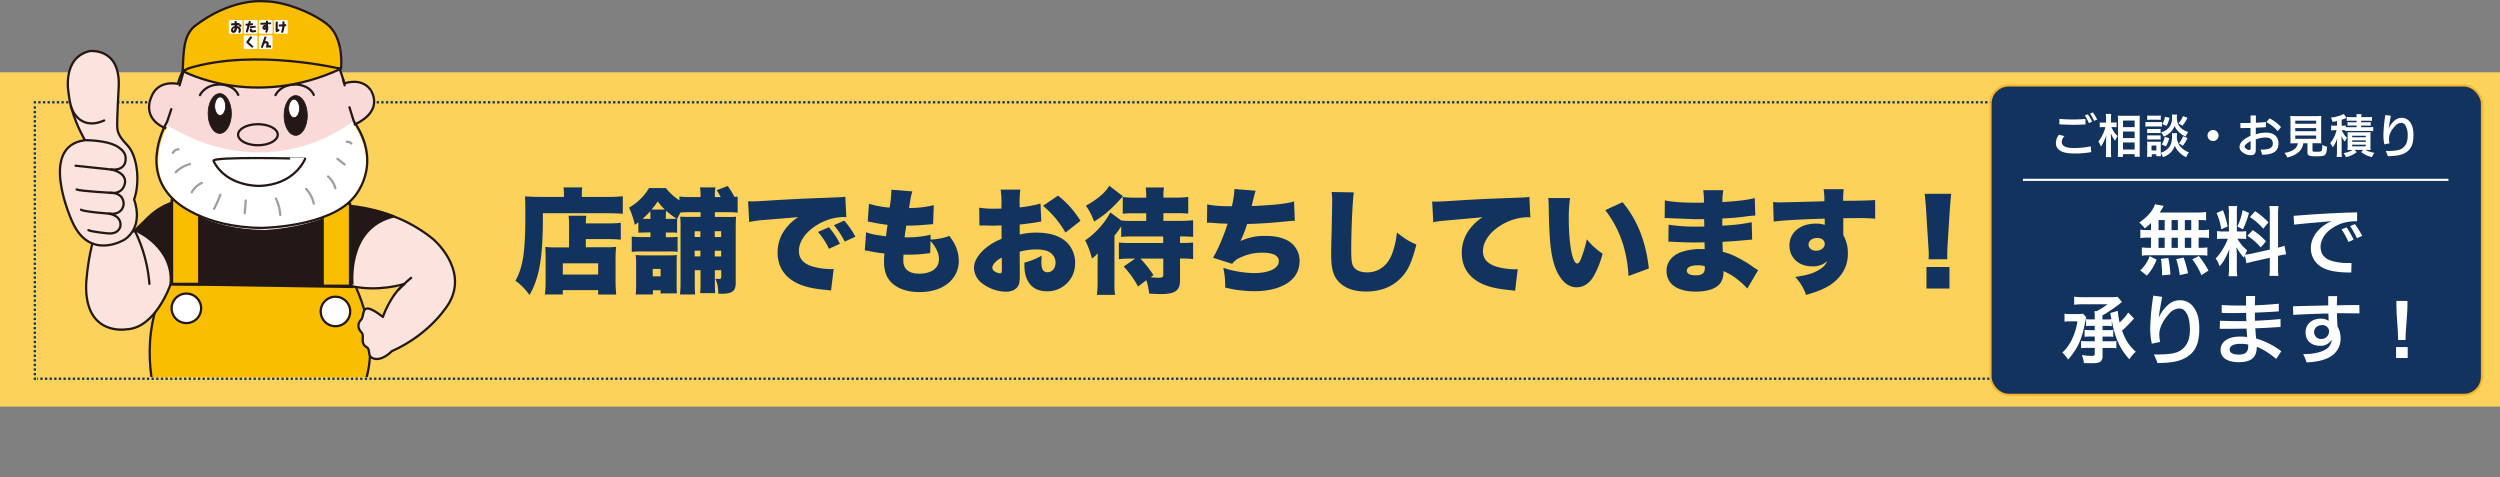 <svg xmlns="http://www.w3.org/2000/svg" xmlns:xlink="http://www.w3.org/1999/xlink" viewBox="0 0 1305.19 249.15"><rect x="0" y="0" width="1305.19" height="249.15" fill="#808080" stroke="none"/><defs><style>.cls-1,.cls-13,.cls-16,.cls-18,.cls-23,.cls-3,.cls-4,.cls-5,.cls-9{fill:none;}.cls-2{fill:#fcd25b;}.cls-3,.cls-4,.cls-5{stroke:#12335e;stroke-width:1.21px;}.cls-3,.cls-4,.cls-5,.cls-7,.cls-9{stroke-miterlimit:10;}.cls-4{stroke-dasharray:1.21 1.21;}.cls-5{stroke-dasharray:1.2 1.2;}.cls-6,.cls-7{fill:#12335e;}.cls-7{stroke:#f7b52c;}.cls-7,.cls-9{stroke-width:1.11px;}.cls-14,.cls-25,.cls-8{fill:#fff;}.cls-9{stroke:#fff;}.cls-10{clip-path:url(#clip-path);}.cls-11{fill:#24110b;}.cls-12,.cls-19,.cls-20{fill:#f9be00;}.cls-12,.cls-13,.cls-14,.cls-15,.cls-16,.cls-17,.cls-19,.cls-20,.cls-21,.cls-22,.cls-23,.cls-24,.cls-25{stroke:#231815;}.cls-12,.cls-13,.cls-14,.cls-15,.cls-16,.cls-17,.cls-18,.cls-19,.cls-20,.cls-21,.cls-22,.cls-23{stroke-linecap:round;}.cls-12,.cls-13,.cls-14,.cls-15,.cls-17,.cls-18,.cls-19,.cls-20,.cls-21,.cls-22,.cls-23{stroke-linejoin:round;}.cls-12,.cls-13,.cls-14,.cls-15,.cls-16,.cls-18,.cls-22{stroke-width:1.19px;}.cls-15{fill:#fbe4de;}.cls-16{stroke-linejoin:bevel;}.cls-17,.cls-24,.cls-26{fill:#231815;}.cls-17,.cls-21{stroke-width:1.19px;}.cls-18{stroke:#9e9e9f;}.cls-19{stroke-width:1.35px;}.cls-20{stroke-width:1.26px;}.cls-21{fill:#f29600;}.cls-22{fill:#f9dad9;}.cls-23{stroke-width:1.19px;}.cls-24,.cls-25{stroke-width:0.4px;}</style><clipPath id="clip-path" transform="translate(0 -10.73)"><rect class="cls-1" x="22.99" width="223.6" height="207.58"/></clipPath></defs><title>shop-title</title><g id="レイヤー_2" data-name="レイヤー 2"><g id="レイヤー_1-2" data-name="レイヤー 1"><rect class="cls-2" y="37.76" width="1305.19" height="174.51"/><polyline class="cls-3" points="1289.74 197.12 1289.74 197.73 1289.13 197.73"/><line class="cls-4" x1="1287.92" y1="197.73" x2="19.39" y2="197.73"/><polyline class="cls-3" points="18.78 197.73 18.18 197.73 18.18 197.12"/><line class="cls-5" x1="18.18" y1="195.92" x2="18.18" y2="54.61"/><polyline class="cls-3" points="18.18 54.01 18.18 53.41 18.78 53.41"/><line class="cls-4" x1="19.99" y1="53.41" x2="1288.53" y2="53.41"/><polyline class="cls-3" points="1289.13 53.41 1289.74 53.41 1289.74 54.01"/><line class="cls-5" x1="1289.74" y1="55.22" x2="1289.74" y2="196.52"/><path class="cls-6" d="M294.42,111.64a15.5,15.5,0,0,0-.24-3.09H304a15.36,15.36,0,0,0-.24,3.21v1.78h13a71.77,71.77,0,0,0,8.39-.36v9.16c-2.38-.18-5.59-.3-8.21-.3H283.42v2.62c0,20.64-1.9,31.41-7,40.09a30,30,0,0,0-7.32-7.44c4-7.26,5.17-15.05,5.17-34.86,0-4.46-.06-7.14-.18-9.22,2.32.18,4.88.3,7.85.3h12.49Zm2.68,18.2a54.62,54.62,0,0,0-.24-6.49h9.22c-.12,1.19-.18,2.08-.24,4h11.54a55.07,55.07,0,0,0,6.72-.3v8.8c-2-.18-4.22-.3-6.42-.3H305.85v4.28H316.2a42.45,42.45,0,0,0,5.47-.24,56.58,56.58,0,0,0-.3,6.66v10.11a69.19,69.19,0,0,0,.36,8.15h-9.46v-2.32H293.83v2.26h-9.34a60,60,0,0,0,.36-7.55V145c0-2.26-.06-3.87-.18-5.35a43.2,43.2,0,0,0,5.41.24h7Zm-3.27,24.21h18.44v-5.83H293.83Z" transform="translate(0 -10.73)"/><path class="cls-6" d="M336.78,132.11c-1.78,0-2.56.06-3.51.12v-5.41c-.71.53-1,.71-1.84,1.31a45.2,45.2,0,0,0-3-9,28.59,28.59,0,0,0,10.41-10.23h8.8a28,28,0,0,0,7.08,6.42v-2a42.2,42.2,0,0,0,6.13.3h4.88v-.48a23,23,0,0,0-.3-4.58h8.09a22.68,22.68,0,0,0-.3,4.58v.48h3.09c-.48-.89-.48-.89-2.08-3.63l5.71-2.14a42.5,42.5,0,0,1,3.51,5.71c.65-.06.89-.12,1.66-.18v8.39a36.55,36.55,0,0,0-4.82-.24h-7.08V124h5.95a50.78,50.78,0,0,0,5.12-.12c-.12,1.61-.18,2.8-.18,6.43v28.26c0,4.1-1.9,5.53-7.26,5.53-.18,0-.77,0-1.84-.06-.12-3.93-.42-5.35-1.55-7.79a15.62,15.62,0,0,0,1.9.12c1,0,1.19-.18,1.19-1.31V151.8h-3.33V158c0,3,.06,4.23.18,5.77h-7.85c.12-1.43.18-2.79.18-5.59V151.8h-3v5.77c0,3.87.06,5.06.18,6.9h-7.91a54.25,54.25,0,0,0,.3-6.9V130.2a53.25,53.25,0,0,0-.18-6.37c1.55.12,2.62.12,6.25.12h4.4v-2.44h-4.88c-2.32,0-4.16.06-5.65.18L353.5,125v7.26a23.18,23.18,0,0,0-3.33-.12h-2.56v2.44H349a45.48,45.48,0,0,0,4.76-.18v7.85A29.75,29.75,0,0,0,349,142H334.7a38.14,38.14,0,0,0-4.88.24v-8a35.84,35.84,0,0,0,4.88.24h4.88v-2.44Zm8.09,31.82v-1.66h-4v2.2h-9a36.06,36.06,0,0,0,.24-4.94V148.58a36.14,36.14,0,0,0-.24-4.7c1.25.12,2.8.18,5,.18h12a40.37,40.37,0,0,0,4.52-.18c-.06,1-.12,2-.12,4v12.13a29.69,29.69,0,0,0,.18,3.87ZM339.58,125c0-2.68-.06-3.15-.12-4a43.13,43.13,0,0,1-4,4h4.16Zm7.49-4.88a32.23,32.23,0,0,1-3.69-4.22,43.18,43.18,0,0,1-3.21,4.22ZM340.77,155h4.1v-3.87h-4.1Zm9.34-30a19.11,19.11,0,0,0,3.09-.12,38.09,38.09,0,0,1-5.41-4.1,42,42,0,0,0-.18,4.22Zm12.55,6.48v3h3v-3Zm3,10.11h-3v3h3Zm7.5-7.14h3.33v-3h-3.33Zm3.33,10.17v-3h-3.33v3Z" transform="translate(0 -10.73)"/><path class="cls-6" d="M390.56,115.81c1,.06,1.78.06,2.26.06,1.55,0,3.69-.12,10.17-.53,8.57-.53,14.34-.83,25.64-1.25l6.13-.24,2.5-.12c2-.06,2.38-.12,2.68-.12a5,5,0,0,0,1.37-.24l.54,10.77a9.06,9.06,0,0,0-1.67-.12,27.87,27.87,0,0,0-13.62,4.16c-5.95,3.63-9.46,8.62-9.46,13.5,0,3.45,1.61,5.77,5,7.38,2.38,1.19,7.61,2.14,11.36,2.14.48,0,.89,0,1.78-.06l-1.37,11.3a15.23,15.23,0,0,0-2.2-.3c-6.78-.6-11.24-1.61-15.05-3.33-7-3.27-10.65-8.75-10.65-16.3A20.37,20.37,0,0,1,411,129.07a24.35,24.35,0,0,1,5.83-5.05l-2.8.3c-1.31.12-3.39.3-14.51,1.19a66.18,66.18,0,0,0-8.39,1.13Zm42.18,13.56a38.4,38.4,0,0,1,5.77,8.63l-5.71,2.62a37,37,0,0,0-5.77-8.8Zm8-3.45a41.13,41.13,0,0,1,5.83,8.39L441,136.86a42.61,42.61,0,0,0-5.65-8.57Z" transform="translate(0 -10.73)"/><path class="cls-6" d="M485.81,135.79a31,31,0,0,0,9.81-1.9c3.45,4.46,4.94,8.45,4.94,13.33A14.8,14.8,0,0,1,494.49,159c-3.69,2.79-8.63,4.22-14.46,4.22-6.13,0-10.95-1.61-14.34-4.7-2.86-2.68-4.16-6.19-4.16-11.06,0-1.31.06-2.62.18-4.4a65.92,65.92,0,0,1-7.67-1.19,14.62,14.62,0,0,0-2.56-.36l.71-9.52c2.74,1,4.94,1.43,10.35,2.08.06-.6.36-2.62.83-5.95a80,80,0,0,1-8.21-1.37l-2.14-.42.65-9.22a49.69,49.69,0,0,0,10.77,2,52.5,52.5,0,0,0,.89-8.51v-.83l11,.89c-.65,1.91-.89,3.21-1.73,8.69a57.8,57.8,0,0,0,12.91-1.49l-.36,9.87-4.28.36a88.66,88.66,0,0,1-9.76.42,24.93,24.93,0,0,1-.42,2.91c-.12.77-.18,1.25-.42,3.21h1.25a50.16,50.16,0,0,0,12.31-1.37Zm-.18,7.08c-.6.06-.65.06-1.9.24a78.76,78.76,0,0,1-9.34.59c-.59,0-1,0-2.68-.06-.06.77-.12,1.9-.12,2.85,0,2.38.6,4,1.84,5.12,1.43,1.31,3.63,2,6.42,2,6.48,0,10.35-2.85,10.35-7.61,0-3-1.49-6.25-4.4-9.46Z" transform="translate(0 -10.73)"/><path class="cls-6" d="M543.63,126.4c-.89.12-1.07.12-2.26.36-2.32.42-6.07.89-9,1.19v5.23a34.86,34.86,0,0,1,8.68-1c7.32,0,12.79,1.84,16.24,5.41a14.89,14.89,0,0,1,4,10.53,14.42,14.42,0,0,1-14.81,14.69c-7.38,0-11.66-4.94-11.66-13.5v-1.49a35.39,35.39,0,0,0,9-3.63c-.06,1.25-.12,1.9-.12,3.15a9.83,9.83,0,0,0,.48,3.75,2.78,2.78,0,0,0,2.62,1.78c2.56,0,4.28-2.08,4.28-5.12a6.39,6.39,0,0,0-2.91-5.24c-1.61-1-3.93-1.55-7.08-1.55a31.77,31.77,0,0,0-8.74,1.19l.06,10.53v1.54c0,3.63-.24,4.94-1.13,6.19-1.13,1.67-3.39,2.62-6.07,2.62a21.17,21.17,0,0,1-12.85-4.7,10.33,10.33,0,0,1-3.87-7.74c0-3.21,2-6.72,5.53-9.87a31.39,31.39,0,0,1,8.86-5.29v-7l-4.52.12-5.77-.12a11.73,11.73,0,0,0-1.25.06l-.12-9.34a45,45,0,0,0,8.15.53h2.26c.83-.06.83-.06,1.19-.06v-1.9a43.55,43.55,0,0,0-.42-8h10.29a46.88,46.88,0,0,0-.36,7.44V119a64.76,64.76,0,0,0,10.89-2ZM523,145.25c-2.8,1.31-4.94,3.63-4.94,5.29a2.33,2.33,0,0,0,1.31,1.9,5.83,5.83,0,0,0,2.68,1c.77,0,1-.42,1-2.38Zm33.25-13.09a51.86,51.86,0,0,0-11.72-14l7.85-5.29A50.29,50.29,0,0,1,564.1,126Z" transform="translate(0 -10.73)"/><path class="cls-6" d="M594.14,160.3a49.4,49.4,0,0,0-7.5-10.41l6-4.16h-2.08a63.13,63.13,0,0,0-6.42.3v-8.69a51.68,51.68,0,0,0,5.83.24h17.31v-3.39H591.17a47.7,47.7,0,0,0-5.83.24v-5.53a45.08,45.08,0,0,1-3.51,4.88v24a49.86,49.86,0,0,0,.3,6.9h-9.46a52,52,0,0,0,.36-7.14v-8.62c0-.48,0-2.5.06-6a15,15,0,0,1-3,2.8,42.54,42.54,0,0,0-3.57-9.52,40.93,40.93,0,0,0,13.15-14.58l5.71,4.22a51.86,51.86,0,0,0,5.77.24h7.26v-4h-6a54.47,54.47,0,0,0-6.25.24v-8.75a48.74,48.74,0,0,0,6.6.36h5.65v-1a27.63,27.63,0,0,0-.3-4.34h9.58a26.09,26.09,0,0,0-.3,4.4v.89h6.48a39.47,39.47,0,0,0,6.48-.36v8.75a52.43,52.43,0,0,0-6.31-.24h-6.66v4h8.74c2.8,0,4.88-.12,6.78-.3v8.69a60.53,60.53,0,0,0-6.84-.24v3.39h.36a61.43,61.43,0,0,0,6.48-.24V146a46.53,46.53,0,0,0-6.3-.3h-.54v11.48c0,2.56-.6,4.22-2,5.35s-3.75,1.73-7.91,1.73c-1.43,0-2.74-.06-6.19-.24a31.8,31.8,0,0,0-1.49-7Zm-7.85-47.11c-.48.48-.48.48-2,2.2a72.93,72.93,0,0,1-6.9,6.66,56.94,56.94,0,0,1-6.19,4.34,33.83,33.83,0,0,0-4.28-8.27c5.77-3.15,10.17-6.84,12.2-10.41Zm14.46,42.24a29.87,29.87,0,0,0,3.57.3c2.56,0,3-.24,3-1.49v-8.51h-11.9a66.82,66.82,0,0,1,6.78,8.62Z" transform="translate(0 -10.73)"/><path class="cls-6" d="M630.26,117.41c2.62.65,6.6,1,12.85,1a45.67,45.67,0,0,0,1.37-9l11.06.89c-.65,2.14-.65,2.14-2.08,8,11.72-.48,18.56-1.25,22.13-2.44L676,126a42.21,42.21,0,0,0-4.22.3c-8.33.83-13.8,1.19-20.7,1.37a63.2,63.2,0,0,1-3.45,8.92,28.69,28.69,0,0,1,13-2.68c5.59,0,9.7,1,12.85,3.15a12.05,12.05,0,0,1,5,10.05c0,9.64-9.1,15.64-23.73,15.64a62.21,62.21,0,0,1-15.11-1.9,42.29,42.29,0,0,0-1-10.29,54.07,54.07,0,0,0,16,2.74c8,0,13-2.44,13-6.3,0-2.8-3-4.34-8.39-4.34a26,26,0,0,0-12.13,2.74,8.82,8.82,0,0,0-3.81,3.09l-10.05-3.21c2.2-3.33,6.13-12.49,7.61-17.79-.6,0-.6,0-2.2-.06-1.19,0-1.25,0-5.89-.36-.83-.06-1.49-.06-2-.06a3.21,3.21,0,0,0-.65.06Z" transform="translate(0 -10.73)"/><path class="cls-6" d="M706.82,111.17c-.66,3.75-1.37,19.63-1.37,29.56,0,5.95.24,7.73,1.25,9.34,1.13,1.78,3.69,2.86,7,2.86,6.13,0,10.89-3.63,13.21-10.05a45.11,45.11,0,0,0,2.38-10.77c4.4,3.45,6.37,4.7,10.17,6.25-2.26,8.92-4.22,13.27-7.5,16.89-4.7,5.12-10.89,7.67-18.68,7.67-6.07,0-10.59-1.49-13.8-4.52-3.39-3.27-4.52-7.08-4.52-15.41,0-1.54,0-1.54.3-13.5.12-6,.24-11.66.24-14a28,28,0,0,0-.3-4.52Z" transform="translate(0 -10.73)"/><path class="cls-6" d="M747.7,115.92c1,.06,1.78.06,2.26.06,1.55,0,3.69-.12,10.17-.53,9.28-.59,13.62-.83,31.77-1.49,4.94-.18,5.47-.24,6.54-.48l.53,10.77a9.07,9.07,0,0,0-1.67-.12,27.86,27.86,0,0,0-13.62,4.16c-5.95,3.63-9.46,8.68-9.46,13.56,0,3.39,1.61,5.71,5,7.32,2.44,1.19,7.5,2.14,11.36,2.14a10.27,10.27,0,0,0,1.78-.12L791,162.56a18.08,18.08,0,0,0-2.2-.3c-6.78-.66-11.24-1.61-15-3.33-7-3.27-10.65-8.75-10.65-16.3a20.36,20.36,0,0,1,5.06-13.44,24.28,24.28,0,0,1,5.83-5.05L753.41,126a35.36,35.36,0,0,0-5.12.77Z" transform="translate(0 -10.73)"/><path class="cls-6" d="M819.68,114.14a74.31,74.31,0,0,0-.65,10.77c0,13.33,1.9,23.38,4.4,23.38.66,0,1.31-.77,1.9-2.32a60.3,60.3,0,0,0,3.09-10.29,37.73,37.73,0,0,0,8.27,7.5,50.17,50.17,0,0,1-4.52,11.48c-2.2,3.93-5.41,6.07-9,6.07-3.33,0-6.19-1.73-8.51-5.12-3.09-4.4-4.7-10.35-5.47-19.81-.3-4.16-.53-9.16-.65-17.43a41.11,41.11,0,0,0-.24-4.23Zm27.42,2.14c7.73,9.34,12.08,20.23,13.74,34.62l-10.65,3.93c-.66-13.33-4.76-25-12.14-34.38Z" transform="translate(0 -10.73)"/><path class="cls-6" d="M869.18,115.33c3.51.83,9.64,1.25,17.13,1.25.72,0,1.49,0,3.27-.06a41.63,41.63,0,0,0-.36-6.49H899.7a37,37,0,0,0-.48,6.19c7.91-.48,13.44-1.13,16.89-2.08l.3,9.1c-1.73.12-2.08.12-5.24.53a116.23,116.23,0,0,1-12,1v3.75a94.16,94.16,0,0,0,15.35-1.78l.24,9.1c-1.25.06-1.25.06-3.81.3s-8.39.71-11.66.83c.06,2.74.06,2.74.18,5.24a34.08,34.08,0,0,1,8.15,3.21,59.44,59.44,0,0,1,8,4.94c.89.6,1.31.83,2.26,1.43l-5.65,9.58a31.56,31.56,0,0,0-4-3.81,30.9,30.9,0,0,0-8.45-5.29,10.35,10.35,0,0,1-1.43,6c-2,3-6.49,4.7-13,4.7-9.76,0-15.29-4-15.29-10.89,0-4.34,2.74-7.91,7.5-9.7a30.07,30.07,0,0,1,10.59-1.61H890c-.06-2-.12-3.21-.12-3.51-1.25,0-3.69.06-4.58.06-3.45,0-6.19-.06-9.58-.24-2.62-.12-2.92-.18-4.7-.18l.12-8.86a92,92,0,0,0,14.63,1c1.25,0,2.14,0,4-.06v-.89c0-.12,0-.12-.06-1.55v-1.43c-1.37.06-2,.06-2.5.06-3.21,0-4.23-.06-11.06-.36-2.26-.06-2.26-.06-4.46-.18-.83-.06-1.43-.06-1.61-.06h-1Zm17.19,33.91c-3.63,0-5.71,1-5.71,2.85,0,1.49,1.67,2.38,4.64,2.38,3.33,0,4.76-1.13,4.76-3.81,0-.36-.06-1-.06-1A12.86,12.86,0,0,0,886.37,149.24Z" transform="translate(0 -10.73)"/><path class="cls-6" d="M925.7,116.22c1.49.12,2.14.18,3.63.18s17.61-.42,23.14-.6a33.26,33.26,0,0,0-.42-6.3h10.53a40.3,40.3,0,0,0-.3,6.07c9.87-.06,14.28-.18,16.66-.42l.06,9.76a99.26,99.26,0,0,0-10.71-.3c-3.15,0-3.57,0-5.95.06v8.8a18.93,18.93,0,0,1,2.38,9.94c0,6.66-3.45,12.49-9.81,16.48-2.92,1.78-6.3,3.15-12,4.82a26.82,26.82,0,0,0-5.65-9.4c6-.89,9.4-1.84,12.25-3.63A9.87,9.87,0,0,0,954,147a10.86,10.86,0,0,1-8,2.79c-6.9,0-11.78-4.52-11.78-10.89,0-6.78,5.59-11.42,13.8-11.42a13.4,13.4,0,0,1,4.64.66v-1.84a9.68,9.68,0,0,0-.06-1.43c-12.31.36-22,.89-26.59,1.55Zm18.5,22.19c0,1.84,1.67,3.21,3.93,3.21,2.56,0,4.52-1.55,4.52-3.57,0-1.84-1.55-3.09-3.93-3.09C946.1,135,944.2,136.39,944.2,138.41Z" transform="translate(0 -10.73)"/><path class="cls-6" d="M1006.84,146.08a22,22,0,0,0,.12-2.68c0-1.13,0-1.13-.24-4.64l-1.19-18.86c-.12-2.44-.42-5.11-.71-8h13.86c-.18,1.37-.53,5.53-.71,8l-1.19,18.86c-.12,2.5-.18,3.69-.18,4.58,0,.59,0,1.25.06,2.74Zm-1.07,15.29V150.13h12v11.24Z" transform="translate(0 -10.73)"/><rect class="cls-7" x="1039.21" y="44.64" width="256.56" height="161.49" rx="9.46" ry="9.46"/><path class="cls-8" d="M1077.83,81.79a4.54,4.54,0,0,0-1.43,3.12c0,1.81,1.69,3.07,6,3.09h.36a41.43,41.43,0,0,0,8.78-.87l.22,3a43.91,43.91,0,0,1-8.65.73h-.51c-8.07,0-9.26-3.29-9.26-5.46a6.94,6.94,0,0,1,1.62-4.33Zm-2.66-9c2.52.22,4.86.31,7.18.31,2.1,0,4.21-.1,6.38-.26l.07,2.85c-2.05.12-4.11.19-6.16.19-2.51,0-5-.1-7.52-.27ZM1090,70.43a19.91,19.91,0,0,1,2.22,3.84l-1.67.75a20.23,20.23,0,0,0-2.13-4Zm2.66-1a24.09,24.09,0,0,1,2.22,3.7l-1.62.7a20.32,20.32,0,0,0-2.15-3.82Z" transform="translate(0 -10.73)"/><path class="cls-8" d="M1102.33,77.1a12.76,12.76,0,0,0,3.24,4.67c-.12.19-.22.36-.29.46a7.48,7.48,0,0,0-1,2.06,15.85,15.85,0,0,1-2.3-4.06c.07,1.4.1,2,.1,3.31v6.21a24.23,24.23,0,0,0,.15,3h-2.85a24.51,24.51,0,0,0,.15-3v-5c0-1.07.07-2.78.17-3.63a20.19,20.19,0,0,1-1.45,3.68,14.38,14.38,0,0,1-1.43,2.46,9.3,9.3,0,0,0-1.33-2.63,20.19,20.19,0,0,0,3.7-7.54H1098a11.83,11.83,0,0,0-1.76.1V74.61a8.55,8.55,0,0,0,1.79.12h1.5v-2a15.6,15.6,0,0,0-.15-2.52h2.85a16.31,16.31,0,0,0-.15,2.49v2h1.38a7.14,7.14,0,0,0,1.55-.12v2.56c-.55,0-1-.07-1.52-.07Zm3.31,15.52c.07-.9.12-1.91.12-3.09V73.69c0-.82,0-1.4-.1-2.56.65,0,1.11.07,2.15.07h7.25a14.35,14.35,0,0,0,2.08-.1c0,.7-.07,1.35-.07,2.46V89.5c0,1.28,0,2.32.12,3.07h-2.76V91.2h-6.07v1.43Zm2.73-15.52h6.07V73.67h-6.07Zm0,5.7h6.07V79.4h-6.07Zm0,6h6.07V85.1h-6.07Z" transform="translate(0 -10.73)"/><path class="cls-8" d="M1120.09,74.35a10.89,10.89,0,0,0,1.93.12h4.74a13.52,13.52,0,0,0,1.93-.09v2.49a11.11,11.11,0,0,0-1.84-.1H1122a14.45,14.45,0,0,0-1.93.1Zm16.51,5.87a7.89,7.89,0,0,0-.1,1.35,8.2,8.2,0,0,0,1.67,5.51,10.69,10.69,0,0,0,4.59,3.17,9.44,9.44,0,0,0-1.38,2.56,12.19,12.19,0,0,1-6-6c-1,2.9-2.78,4.67-6.12,6a10.83,10.83,0,0,0-1.16-2.2c0,.87,0,1.14.1,1.67h-2.42v-1h-2.39V92.6h-2.49c.07-.75.12-1.6.12-2.37v-3.7a15.57,15.57,0,0,0-.1-1.89,9.8,9.8,0,0,0,1.62.1h4.16a7.37,7.37,0,0,0,1.45-.07,14.41,14.41,0,0,0-.07,1.74v4.06a8.55,8.55,0,0,0,4.11-2.59c1.26-1.45,1.79-3.34,1.79-6.16a12.58,12.58,0,0,0-.07-1.5ZM1121,71a10.28,10.28,0,0,0,2,.12h3.09a10.42,10.42,0,0,0,2-.12v2.32c-.65,0-1.09-.07-2-.07H1123c-.87,0-1.38,0-2,.07Zm0,7a12.2,12.2,0,0,0,1.52.07h4A11,11,0,0,0,1128,78v2.25a12,12,0,0,0-1.5-.07h-4a12.2,12.2,0,0,0-1.52.07Zm0,3.36a12.2,12.2,0,0,0,1.52.07h4a11,11,0,0,0,1.5-.07v2.25a11.93,11.93,0,0,0-1.52-.07h-3.94a12.2,12.2,0,0,0-1.52.07Zm2.27,7.93h2.52V86.7h-2.52Zm13.32-18.73a9,9,0,0,0-.1,1.38,9.42,9.42,0,0,0,.6,3.48,6.87,6.87,0,0,0,2.27,2.73,10,10,0,0,0,3.07,1.5,9.8,9.8,0,0,0-1.33,2.39,12.18,12.18,0,0,1-4.11-2.95,9.23,9.23,0,0,1-1.69-2.59,9.12,9.12,0,0,1-1.67,2.8,10.8,10.8,0,0,1-4,2.73,7.84,7.84,0,0,0-1.4-2.18,7.78,7.78,0,0,0,4.69-3.31,8.35,8.35,0,0,0,1.06-4.64,12.34,12.34,0,0,0-.07-1.35Zm-4.09,12.33a14.43,14.43,0,0,1-1.72,4.25l-2.25-1a9.36,9.36,0,0,0,1.62-4Zm.17-10.64a13.89,13.89,0,0,1-1.6,4.18l-2.27-.92a8.89,8.89,0,0,0,1.47-3.84Zm9.36,0a19.23,19.23,0,0,1-2.68,4.16,7.3,7.3,0,0,0-2.06-1.23,12.15,12.15,0,0,0,2.39-3.84Zm0,10.56a17.77,17.77,0,0,1-2.49,4.08,7.78,7.78,0,0,0-2-1.26,12.41,12.41,0,0,0,2.2-3.77Z" transform="translate(0 -10.73)"/><path class="cls-8" d="M1158.27,81.48a2.88,2.88,0,1,1-2.88-2.88A2.87,2.87,0,0,1,1158.27,81.48Z" transform="translate(0 -10.73)"/><path class="cls-8" d="M1174.94,77.54c-1.76,0-3.51.07-5.29.07l0-2.66c.75,0,1.5,0,2.22,0,1,0,2.08,0,3.09,0V71h2.8v3.82c1.72-.1,3.46-.22,5.2-.36l0,2.66c-1.76.12-3.53.22-5.27.29v3.46a15.8,15.8,0,0,1,5.56-.89c3.89,0,6.29,2.18,6.29,5.46,0,4.47-2.88,6-8.58,6.07a12.1,12.1,0,0,0-.77-2.68h.48c4.28,0,5.92-.94,5.92-3.29,0-1.69-1.16-3-3.7-3a13.8,13.8,0,0,0-5.2,1v5.51c0,1.93-.94,2.71-2.68,2.71-2.32,0-5.8-1.67-5.8-4.33,0-2.42,2.61-4.37,5.73-5.8Zm.07,6.87c-1.47.75-3.17,1.93-3.17,2.85s1.6,1.76,2.56,1.76c.46,0,.6-.17.6-.63Zm9.94-11.89a22.89,22.89,0,0,1,5.92,4.54l-1.72,2.13a20.91,20.91,0,0,0-5.95-4.74Z" transform="translate(0 -10.73)"/><path class="cls-8" d="M1198.3,85.54c-1.16,0-2,0-2.61.07a18.63,18.63,0,0,0,.12-2.56V74.23a29.36,29.36,0,0,0-.12-3,18.55,18.55,0,0,0,2.54.12h11.14a18.7,18.7,0,0,0,2.56-.12,28.68,28.68,0,0,0-.12,3V83a18,18,0,0,0,.12,2.56c-.63,0-1.57-.07-2.56-.07h-2.08v3.72c0,.68.22.75,2.1.75s2.34-.1,2.63-.51.36-1.26.44-3.09a10.07,10.07,0,0,0,2.49,1c-.24,2.68-.48,3.58-1.09,4.16s-1.72.82-4.45.82c-4,0-4.74-.34-4.74-2.15V85.54h-2.18a7.4,7.4,0,0,1-2.3,4.47,12.35,12.35,0,0,1-6.14,2.9,7.54,7.54,0,0,0-1.4-2.37,12.06,12.06,0,0,0,4.71-1.6,4.85,4.85,0,0,0,2.3-3.41Zm0-10.22h10.9V73.74h-10.9Zm0,3.89h10.9V77.58h-10.9Zm0,4h10.9V81.48h-10.9Z" transform="translate(0 -10.73)"/><path class="cls-8" d="M1224.44,78.75a11.53,11.53,0,0,0-1.38-.07h-.46a7,7,0,0,0,.75,1.55,9.25,9.25,0,0,0,2,2.49,7.66,7.66,0,0,0-1.16,1.93,12.26,12.26,0,0,1-1.84-2.9c.07.82.07.82.15,2.88v5.17a16.66,16.66,0,0,0,.15,2.85h-2.73a23,23,0,0,0,.15-2.83V86.41c0-1.18.07-2.44.17-3.6a14.91,14.91,0,0,1-2.37,4.86,10.48,10.48,0,0,0-1.35-2.27,13.42,13.42,0,0,0,2.44-4,17.44,17.44,0,0,0,.92-2.68h-1a10.15,10.15,0,0,0-1.84.12V76.23a10.52,10.52,0,0,0,1.91.12h1.14V73.89c-.72.19-1.09.27-2.3.48a9.16,9.16,0,0,0-.92-2.25,21.33,21.33,0,0,0,5.78-1.43,4.77,4.77,0,0,0,1-.48l1.4,2.13-.41.15a21.48,21.48,0,0,1-2.1.75v3.12h.58a9.11,9.11,0,0,0,1.6-.1v.8a19.56,19.56,0,0,0,2,.07h3.6v-.85h-2.71c-1,0-1.38,0-2,.07V74.47a14.33,14.33,0,0,0,2,.1h2.71v-.82h-3a13.27,13.27,0,0,0-2.13.12v-2.1a15.44,15.44,0,0,0,2.3.12h2.85a5.78,5.78,0,0,0-.15-1.57h2.73a6.66,6.66,0,0,0-.15,1.57H1236a16.4,16.4,0,0,0,2.34-.15v2.13a13.75,13.75,0,0,0-2.15-.12h-3.51v.82h3a14.87,14.87,0,0,0,2-.1v1.89c-.58,0-1-.07-2-.07h-3v.85h4A14.37,14.37,0,0,0,1239,77v2.2a15.52,15.52,0,0,0-2.25-.12h-10.05a15.56,15.56,0,0,0-2.25.12ZM1227.63,89c-1.55,0-1.55,0-2.08.07a18.35,18.35,0,0,0,.1-2.18V81.77a14.1,14.1,0,0,0-.07-2c.55,0,1,0,2,0h8a14.7,14.7,0,0,0,2.08-.07,14.85,14.85,0,0,0-.1,2.15v5a15.65,15.65,0,0,0,.1,2.2c-.65,0-1.26-.07-2-.07h-.82a17.52,17.52,0,0,0,4.81,1.55,8.08,8.08,0,0,0-1.33,2.25,15.28,15.28,0,0,1-5.61-2.64l1-1.16h-4.42l1.11,1.16a14.2,14.2,0,0,1-5.61,2.64,9.64,9.64,0,0,0-1.26-2.13,13.27,13.27,0,0,0,4.76-1.67Zm.41-6.6h7.08v-.8H1228Zm0,2.35h7.08V84H1228Zm0,2.37h7.08v-.85H1228Z" transform="translate(0 -10.73)"/><path class="cls-8" d="M1248.19,71.16c-.46,2.66-.87,4.67-1.09,6.67a11.57,11.57,0,0,1,3.31-4.4,5.43,5.43,0,0,1,3.43-1.18,5.11,5.11,0,0,1,4.16,1.93c1.33,1.62,2,3.67,2,7.23,0,4.52-1.23,7.11-3.75,8.8s-5.85,2-9.6,2.06a21.78,21.78,0,0,0-1.14-2.73c3.43,0,6.7,0,8.68-1.4s2.8-3.53,2.8-6.43a10.16,10.16,0,0,0-1.11-5.37,2.61,2.61,0,0,0-2.35-1.47,4.47,4.47,0,0,0-3.09,1.62c-2,2.1-3.22,4.52-3.22,6.72a12.64,12.64,0,0,0,.27,2.34l-2.66.56a22.69,22.69,0,0,1-.51-4.67v-.24a79,79,0,0,1,1-10.42Z" transform="translate(0 -10.73)"/><path class="cls-8" d="M1123,127.18a37.22,37.22,0,0,1-3.25,2.77,17.57,17.57,0,0,0-2.89-3c3.72-2.69,5.9-4.91,7.36-7.64a10,10,0,0,0,.83-1.94l4.59.87a13,13,0,0,0-.83,1.43c-.4.67-.71,1.19-1.27,2h19.2a37.52,37.52,0,0,0,5-.24v4.35c-1.31-.12-1.86-.16-3.88-.2v5.26h1.54a20.51,20.51,0,0,0,3.88-.24v4.43a21,21,0,0,0-3.88-.24h-1.54v5.3h.79a23.09,23.09,0,0,0,3.76-.2v4.35a18.51,18.51,0,0,0-3.68-.24h-27a18.2,18.2,0,0,0-3.52.24v-4.35a25.74,25.74,0,0,0,3.88.2h.91v-5.3h-1.7a21.53,21.53,0,0,0-3.88.24v-4.43a20.54,20.54,0,0,0,3.88.24h1.7Zm-5.62,24.7a18.83,18.83,0,0,0,4.91-7.4l3.64,1.82a26.05,26.05,0,0,1-5.11,8.31Zm9.54-21h3.21v-5.26h-3.21Zm0,9.26h3.21v-5.3h-3.21Zm1.86,14.33v-1.62a68.67,68.67,0,0,0-.59-7l3.84-.44a53.34,53.34,0,0,1,1.07,8.67Zm8.23-23.59v-5.26h-3.28v5.26Zm0,9.26v-5.3h-3.28v5.3Zm1,14.21a46,46,0,0,0-1.86-8.31l3.84-.87a54.63,54.63,0,0,1,2.33,8.23Zm6-23.47v-5.26h-3.36v5.26Zm0,9.26v-5.3h-3.36v5.3Zm5.3,14.25a39.55,39.55,0,0,0-4.75-8.27l3.4-1.7A44.26,44.26,0,0,1,1153,152Z" transform="translate(0 -10.73)"/><path class="cls-8" d="M1172,144c-.2.51-.24.71-.44,1.34a29.33,29.33,0,0,1-4-5.58c.2,2.69.24,3.24.24,4.51v6.53a23.4,23.4,0,0,0,.24,4.12h-4.59a25.62,25.62,0,0,0,.28-4.2v-5.11c0-1.58.08-3.44.16-4.75-1.78,4.35-3,6.57-5.15,8.91a11.92,11.92,0,0,0-2-4.08,26,26,0,0,0,4.28-5.86,33.81,33.81,0,0,0,2.1-4.47H1161a20.47,20.47,0,0,0-3.56.2v-4.19a19.64,19.64,0,0,0,3.56.2h2.65v-9.38a24.48,24.48,0,0,0-.2-3.88H1168a23.62,23.62,0,0,0-.2,3.84v9.42h1.86a20,20,0,0,0,3-.16v4.12a23,23,0,0,0-3.13-.16h-1.42a21,21,0,0,0,5.11,6.06,23.08,23.08,0,0,0-1.11,2.22,26.5,26.5,0,0,0,3.64-.55l9.26-2.06V122.9a27.07,27.07,0,0,0-.24-4.59h4.79a28,28,0,0,0-.24,4.55V140a24,24,0,0,0,3.36-1l.83,4.51a28.91,28.91,0,0,0-3.8.71l-.4.08v5.78a29,29,0,0,0,.24,4.67h-4.79a28.68,28.68,0,0,0,.24-4.71V145.3l-8.39,1.9c-1.74.4-2.89.71-3.76,1Zm-11.44-23.51A48.29,48.29,0,0,1,1163,129l-3.33,1.42a31.92,31.92,0,0,0-2.45-8.47Zm13.57,1.39a47.83,47.83,0,0,1-3.16,8.59l-2.89-1.5a33,33,0,0,0,2.73-8.55Zm2,9a36.15,36.15,0,0,1,6.89,5.82l-2.69,3.21a34.59,34.59,0,0,0-7-6.1Zm1.23-9.89a38.4,38.4,0,0,1,6.93,5.82l-2.69,3.32a33.48,33.48,0,0,0-7-6.09Z" transform="translate(0 -10.73)"/><path class="cls-8" d="M1197.42,123.42c10.81-.87,22.32-1.58,33.17-1.82l0,4.63c-6.18,0-9.74,1.38-13.54,4-3.52,2.41-5.54,6.21-5.54,9.26,0,3.44,1.54,5.74,4.87,7.12a27.63,27.63,0,0,0,9.74,1.42h1.54l-.12,4.95h-1c-5.46,0-10.09-.63-13.45-2.26a11.38,11.38,0,0,1-6.65-10.53c0-6,4.67-11.4,10.84-14-2.81.24-5.46.51-7.24.63-2.26.2-6,.51-12.35,1.19Zm27.66,6a44.25,44.25,0,0,1,3.68,6.41l-2.69,1.23a38.15,38.15,0,0,0-3.6-6.57Zm4.35-1.7a46.79,46.79,0,0,1,3.8,6.14l-2.73,1.23a48,48,0,0,0-3.56-6.33Z" transform="translate(0 -10.73)"/><path class="cls-8" d="M1089.22,176.36a26.26,26.26,0,0,0-.79,3.52c-1.23,5.74-2.22,8.71-4.08,12.11a35.28,35.28,0,0,1-4.67,6.45,16.85,16.85,0,0,0-3-3.64,21.84,21.84,0,0,0,4.91-6.61,34.12,34.12,0,0,0,3-9.7h-3.76a16.26,16.26,0,0,0-3,.2V174.5a17.56,17.56,0,0,0,3.29.2h3.8a13.9,13.9,0,0,0,2.53-.2Zm13.34,4.67a14,14,0,0,0-2.37-.16h-2.49v2.22h3a14.45,14.45,0,0,0,2.57-.16v3.68a14.45,14.45,0,0,0-2.57-.16h-3v2.45h4.51a16,16,0,0,0,2.69-.16v3.8a23.55,23.55,0,0,0-3.21-.16h-4v4.15a3.47,3.47,0,0,1-1.11,3c-.75.59-2.06.83-4.47.83-1.19,0-1.62,0-4.16-.08a13.81,13.81,0,0,0-1.07-4.19,37.9,37.9,0,0,0,5,.43c1.46,0,1.74-.16,1.74-1.07v-3.09h-3.84a24.41,24.41,0,0,0-3.28.16v-3.8a19.11,19.11,0,0,0,2.85.16h4.27v-2.45H1091a17.22,17.22,0,0,0-2.69.16v-3.68a16.59,16.59,0,0,0,2.69.16h2.61v-2.22h-2.06a15.3,15.3,0,0,0-2.45.16v-3.68a15.3,15.3,0,0,0,2.45.16h2.06V176a21.28,21.28,0,0,0-.16-2.85h1.23a33.82,33.82,0,0,0,5.58-3.56h-12.39a32.58,32.58,0,0,0-5,.24v-4.19a44.52,44.52,0,0,0,5,.24h13.66a24.58,24.58,0,0,0,4-.2l2.3,2.69c-.43.35-.91.71-1.66,1.34a72.65,72.65,0,0,1-8.55,5.7v2.1h2.49a16.54,16.54,0,0,0,2.22-.12c-.2-1-.36-2-.59-3.25l3.92-1.11a43.74,43.74,0,0,0,.91,6.05,23.34,23.34,0,0,0,4.51-5.18l3.09,3.13-.59.59a77.86,77.86,0,0,1-5.7,5.74c1.9,5.15,3.48,7.56,7.17,11a16.87,16.87,0,0,0-3.36,3.92,32,32,0,0,1-6.41-10.09,52.4,52.4,0,0,1-2.26-7.44c0-.16-.12-.67-.24-1.35-.08-.28-.16-.75-.28-1.3Z" transform="translate(0 -10.73)"/><path class="cls-8" d="M1128.8,165.71c-.75,4.35-1.43,7.64-1.78,10.92a18.92,18.92,0,0,1,5.42-7.2,8.88,8.88,0,0,1,5.62-1.94,8.37,8.37,0,0,1,6.81,3.17c2.18,2.65,3.33,6,3.33,11.83,0,7.4-2,11.63-6.13,14.41s-9.58,3.33-15.71,3.36a35.68,35.68,0,0,0-1.86-4.47c5.62,0,11,0,14.21-2.3s4.59-5.78,4.59-10.53c0-4.35-.75-7.08-1.82-8.79s-2.14-2.41-3.84-2.41a7.31,7.31,0,0,0-5.07,2.65c-3.24,3.44-5.26,7.4-5.26,11a20.71,20.71,0,0,0,.44,3.84l-4.35.91a37.17,37.17,0,0,1-.83-7.64v-.4a129.33,129.33,0,0,1,1.62-17.06Z" transform="translate(0 -10.73)"/><path class="cls-8" d="M1159,178.18c3,.12,6.14.2,9.34.2,1.46,0,2.93,0,4.43,0,0-1.43-.12-2.85-.12-4.28-2.22,0-4.43.08-6.57.08s-4.2,0-6.18-.08v-4.12c3.4.2,7,.28,10.61.28h2.1c0-1.62,0-3.29,0-5l4.75,0q-.12,2.49-.12,4.87,6.24-.24,12.47-.83v4c-4,.28-8.27.51-12.47.63,0,.67,0,1.31,0,1.94,0,.79,0,1.54,0,2.33,4.43-.2,8.95-.48,13.38-.91v4.12c-4.35.32-8.79.59-13.18.71.12,1.9.28,3.68.44,5.34a40.45,40.45,0,0,1,13.14,6.65l-2.69,4c-3.17-2.65-6.89-5.18-10.13-6.29,0,5.54-2.89,8-9.5,8-5.18,0-9.38-1.94-9.38-6.37,0-4.63,4.39-7,10-7a25.61,25.61,0,0,1,3.88.24q-.18-2.08-.36-4.39c-2.65,0-5.26.08-7.8.08-2.1,0-4.15,0-6.18,0Zm10.33,12.07c-3.32,0-5.26,1.19-5.26,3,0,1.66,1.62,2.61,4.83,2.61s4.83-1.31,4.83-4.24a8.58,8.58,0,0,0,0-1A18.46,18.46,0,0,0,1169.36,190.25Z" transform="translate(0 -10.73)"/><path class="cls-8" d="M1231.81,174.34c-2.41,0-5.34-.08-8.35-.08h-3.36c0,2.37.12,4.75.28,6.89a12.49,12.49,0,0,1,1.58,6.13,10.73,10.73,0,0,1-4.27,8.95c-3.21,2.37-7.76,3.48-13.5,3.68a23.62,23.62,0,0,0-1.78-4.31h.32c4.55,0,8.47-.79,10.92-2.14a6.41,6.41,0,0,0,3.68-5.42,6.54,6.54,0,0,1-6.06,3.21c-4.55,0-7.6-2.65-7.6-7,0-4.19,3.25-7.16,7.92-7.16a7.08,7.08,0,0,1,4.12,1.15c0-1.23-.08-2.49-.12-3.84-5.58.12-11.91.36-18.32.71l-.16-4.47c6.21-.2,12.82-.32,18.4-.44,0-1.66,0-3.29,0-4.87h4.67c-.08,1.42-.12,3-.16,4.79,4.19-.08,8.39-.12,11.75-.12Zm-19.59,6.14c-2.49,0-4.08,1.66-4.08,3.6a3.6,3.6,0,0,0,3.8,3.64,4,4,0,0,0,4-4,1.93,1.93,0,0,0,0-.48A3.45,3.45,0,0,0,1212.22,180.47Z" transform="translate(0 -10.73)"/><path class="cls-8" d="M1257,197.65h-6.06v-5.74H1257Zm-5-9.38c0-6.18-.91-11.8-.91-19v-1.42h5.78v1.38c0,7.16-1,12.82-1,19Z" transform="translate(0 -10.73)"/><line class="cls-9" x1="1056.12" y1="93.89" x2="1278.26" y2="93.89"/><g class="cls-10"><path class="cls-11" d="M132.67,235.07v19.22s1,4.9-2.46,5.25-69.22.34-69.22.34-3.22-18.2,18.13-18.54l4.33-5.45Z" transform="translate(0 -10.73)"/><path class="cls-11" d="M137.92,235.07v19.22s-1.05,4.9,2.46,5.25,69.21.34,69.21.34,3.21-18.2-18.14-18.54l-4.33-5.45Z" transform="translate(0 -10.73)"/><path class="cls-12" d="M88.56,155.9h94.87s19.26,33.27,3.86,62.32c0,0,16.1,20.65,0,21s-102.93,0-102.93,0-17.15,2.79-2.8-20.31C81.56,218.94,70.35,185.67,88.56,155.9Z" transform="translate(0 -10.73)"/><path class="cls-13" d="M122.52,214s9.45,10.15,25.21.36" transform="translate(0 -10.73)"/><line class="cls-13" x1="134.42" y1="207.85" x2="134.42" y2="227.8"/><path class="cls-14" d="M105,171.76A7.7,7.7,0,1,1,97.34,164,7.7,7.7,0,0,1,105,171.76Z" transform="translate(0 -10.73)"/><path class="cls-14" d="M182.83,173.34a7.7,7.7,0,1,1-7.71-7.7A7.71,7.71,0,0,1,182.83,173.34Z" transform="translate(0 -10.73)"/><path class="cls-15" d="M167.74,119.78s30.59-6.74,58.4,15.8c0,0,18.33,15.4,8.53,33,0,0-8.81,16-30.15,25.51,0,0-5.73,6.13-10.54,3.33-2-1.13-.63-4.33-2.48-5.38-3.81-2.14-1-5.86-2.7-7.67-3.32-3.56-.79-6.2-.2-6.84,2.12-2.33-1.05-10.85,11.3-1.35,0,0,3.75-11.27,11.25-17.23,0,0-13.75,4.46-28.37,1l-1.21-.84H89.07s-7.76,23-23.09,23.55c0,0-21.83,3.82-21-23.67,0,0,1.8-37.64,18.26-47.17l6.69,19.75s6.38-7,13-10.59,11.15-7.57,19.67-4.84c7.35,2.37,4.66,1.34,10.83,2.33S167.74,119.78,167.74,119.78Z" transform="translate(0 -10.73)"/><path class="cls-16" d="M69.6,129.61A76.89,76.89,0,0,1,78,158.91" transform="translate(0 -10.73)"/><path class="cls-15" d="M42.82,81.06s-6-10.94-7-21.66c0,0-3.7-18.49,11-22,0,0,15.77-2,15.18,18,0,0-1,19.1-.82,20.87s-.5,4.36,5.13,10.08S73.19,106.18,70,114.9c0,0,5.56,13.63-4.93,20.89,0,0-18.31,11.49-27.46-9.57,0,0-18-39.14,6.72-42.28Z" transform="translate(0 -10.73)"/><path class="cls-15" d="M43.95,83.93S54.83,83.7,60.88,87c0,0,4,2.14,4.56,5.05,0,0,1.94,7.9-7.43,7.2,0,0,7.33,1.09,7.3,6.35,0,0-.1,6.83-8.09,5.8,0,0,7.25-.6,7.34,5.77,0,0-.07,5.94-7.68,5.14,0,0,6.58.74,6,6.38,0,0-.52,4.46-6.65,3.88,0,0-8-.74-10.07-1.68" transform="translate(0 -10.73)"/><line class="cls-15" x1="58.85" y1="88.59" x2="39.47" y2="86.52"/><path class="cls-13" d="M59,111.46s-17.17-.93-19-1.82" transform="translate(0 -10.73)"/><path class="cls-13" d="M58.29,122.36s-14.47-1-16-2.15" transform="translate(0 -10.73)"/><path class="cls-17" d="M163.7,118.89l-52.44-2.19s-23.39-9.53-39.84,14.67c0,0,19.31,8.44,17.65,27.72l95.08,1.46c0,.06-4.07-30.61,21.43-36.81,0,0-19.28-8.42-40-5.11" transform="translate(0 -10.73)"/><path class="cls-18" d="M138,110.18a12.78,12.78,0,0,0,2.93,5.07" transform="translate(0 -10.73)"/><path class="cls-18" d="M151.64,108c.94,1.3,2.15,3.06,2.93,4.27" transform="translate(0 -10.73)"/><rect class="cls-19" x="89.74" y="104.24" width="14.36" height="44.05"/><rect class="cls-20" x="168.43" y="106.26" width="14.34" height="42.94"/><path class="cls-21" d="M208.15,161.89a72.29,72.29,0,0,1,6.48-6.09" transform="translate(0 -10.73)"/><path class="cls-22" d="M179.7,54.26C171.53,20,136.33,22,136.33,22c-35.48.42-43.5,32.52-43.5,32.52S82.26,52,78.88,61.68c0,0-5.59,11.52,9.08,16.6,0,0,51.15,33.54,95.79-2,0,0,16.34-5.57,10.2-17.84C193.95,58.46,190.51,51,179.7,54.26Z" transform="translate(0 -10.73)"/><path class="cls-13" d="M145,81.06c0,3-4.63,5.5-10.34,5.5s-10.36-2.46-10.36-5.5,4.63-5.49,10.36-5.49S145,78,145,81.06Z" transform="translate(0 -10.73)"/><path class="cls-13" d="M95.63,48.71l-1.87,6.6" transform="translate(0 -10.73)"/><path class="cls-13" d="M179.2,52.26s.53,2.1.75,3" transform="translate(0 -10.73)"/><path class="cls-13" d="M104.41,60.41s2.29-5.42,10.14-5.57c0,0,7.28-.28,9.84,5.42" transform="translate(0 -10.73)"/><path class="cls-13" d="M143.81,60.41S146.11,55,154,54.84c0,0,7.27-.28,9.82,5.42" transform="translate(0 -10.73)"/><path class="cls-12" d="M178.05,46.39s1.6-14.45-6.11-22c-6.68-6.11-22.93-13.17-34.64-13,0,0-16.76-1.76-36,13.24-5.55,5.15-5.41,12.86-5.92,22.68Z" transform="translate(0 -10.73)"/><path class="cls-12" d="M95.6,47.9s36.57,20,82.29-1.23c0,0-44.8-10.82-79.42-.29Z" transform="translate(0 -10.73)"/><path class="cls-8" d="M87.58,76.41s-14,23.41,5.15,40.23c0,0,14.22,13.84,45.48,14.14,0,0,33.77-1.24,46.75-16.87,0,0,14.75-16.51-1.22-39.5C183.75,74.41,142.32,108.81,87.58,76.41Z" transform="translate(0 -10.73)"/><path class="cls-13" d="M111.47,94.78c6.73,13.44,23.62,13,23.62,13,18.86-.33,24.22-14.16,24.22-14.16S110.19,92.23,111.47,94.78Z" transform="translate(0 -10.73)"/><path class="cls-23" d="M89.43,67.72l-2.18,6.55s-14.93,24.48,4.09,41.29c0,0,14.1,13.86,45.11,14.16,0,0,35.36-.31,48.23-15.93,0,0,15.85-16.83,0-39.82l-2.24-7.21" transform="translate(0 -10.73)"/><path class="cls-24" d="M120.8,70c0,5.73-2.73,10.38-6.08,10.38s-6.08-4.65-6.08-10.38,2.73-10.39,6.08-10.39S120.8,64.3,120.8,70Z" transform="translate(0 -10.73)"/><ellipse class="cls-24" cx="154.37" cy="60.29" rx="6.08" ry="10.37"/><path class="cls-25" d="M156.36,67.35c0,2.66-1.27,4.82-2.83,4.82S150.7,70,150.7,67.35s1.26-4.84,2.83-4.84S156.36,64.68,156.36,67.35Z" transform="translate(0 -10.73)"/><ellipse class="cls-25" cx="114.93" cy="55.43" rx="2.83" ry="4.83"/><path class="cls-18" d="M93.23,88.67a3.41,3.41,0,0,0-2.94,1.86" transform="translate(0 -10.73)"/><path class="cls-18" d="M105.36,106.25a11.83,11.83,0,0,0-5.26,4.86" transform="translate(0 -10.73)"/><path class="cls-18" d="M115,112.41a49.83,49.83,0,0,1-3.24,7.32" transform="translate(0 -10.73)"/><path class="cls-18" d="M176.19,93.65c1,.83,2.51,2,3.73,2.94" transform="translate(0 -10.73)"/><path class="cls-18" d="M181,84.82a2.78,2.78,0,0,1,2.41.81" transform="translate(0 -10.73)"/><path class="cls-18" d="M99.18,96.42a15.89,15.89,0,0,0-7.47,4.26" transform="translate(0 -10.73)"/><path class="cls-18" d="M175.06,109a11.73,11.73,0,0,0-3.76-6.1" transform="translate(0 -10.73)"/><path class="cls-18" d="M163.81,117a16,16,0,0,0-4-7.61" transform="translate(0 -10.73)"/><path class="cls-18" d="M128.28,115.39c-.12,2.23-.29,4.46-.53,6.66" transform="translate(0 -10.73)"/><path class="cls-18" d="M144.06,114.39a23,23,0,0,1,2.26,8.56" transform="translate(0 -10.73)"/><path class="cls-13" d="M37.07,66.38s3.69,13.2,17.31,7.25" transform="translate(0 -10.73)"/><path class="cls-8" d="M126.6,27.77a.57.57,0,0,1-.56.57h-6a.57.57,0,0,1-.56-.57v-6a.57.57,0,0,1,.56-.57h6a.57.57,0,0,1,.56.57Z" transform="translate(0 -10.73)"/><path class="cls-8" d="M134.43,27.77a.57.57,0,0,1-.57.57h-6a.56.56,0,0,1-.55-.57v-6a.56.56,0,0,1,.55-.57h6a.57.57,0,0,1,.57.57Z" transform="translate(0 -10.73)"/><path class="cls-8" d="M142.3,27.77a.57.57,0,0,1-.57.57h-6a.57.57,0,0,1-.56-.57v-6a.57.57,0,0,1,.56-.57h6a.57.57,0,0,1,.57.57Z" transform="translate(0 -10.73)"/><path class="cls-8" d="M150.21,27.77a.57.57,0,0,1-.55.57h-6a.57.57,0,0,1-.56-.57v-6a.57.57,0,0,1,.56-.57h6a.57.57,0,0,1,.55.57Z" transform="translate(0 -10.73)"/><path class="cls-8" d="M134.36,35.78a.55.55,0,0,1-.56.55h-6a.55.55,0,0,1-.57-.55v-6a.56.56,0,0,1,.57-.56h6a.56.56,0,0,1,.56.56Z" transform="translate(0 -10.73)"/><path class="cls-8" d="M142.27,35.78a.55.55,0,0,1-.56.55h-6a.54.54,0,0,1-.55-.55v-6a.55.55,0,0,1,.55-.56h6a.56.56,0,0,1,.56.56Z" transform="translate(0 -10.73)"/><path class="cls-26" d="M124.73,24.09a.66.66,0,0,0,1.32,0,.58.58,0,0,0-.23-.48.77.77,0,0,0-.46-.14.63.63,0,0,0-.34.09l0-.85h-.06c-.23,0-.74,0-1.36,0-.07-.64-.07-.71-.13-1v-.05l-1,.09v.06c0,.26.06.66.08,1-.62,0-1.34.09-1.84.16h-.06v1h.07l1,0,.87,0c0,.19,0,.31,0,.4a2.3,2.3,0,0,0-2,2.12,1.45,1.45,0,0,0,.33.94,1.29,1.29,0,0,0,1,.44,1.4,1.4,0,0,0,.85-.25,1.61,1.61,0,0,0,.53-.58,3.8,3.8,0,0,0,.41-1.61,1.18,1.18,0,0,1,.36.12.94.94,0,0,1,.58.89,2.5,2.5,0,0,1-.31,1.05l0,.06.9.4,0,0a2.52,2.52,0,0,0,.53-1.53,2,2,0,0,0-2-2c0-.05,0-.12,0-.17s0-.15,0-.26c.4,0,.66-.05,1.24-.14l0,0A.65.65,0,0,0,124.73,24.09Zm-2.26,1.27a4.38,4.38,0,0,1-.16.84c-.12.35-.32.49-.45.49a.33.33,0,0,1-.3-.36A1.12,1.12,0,0,1,122.47,25.36Z" transform="translate(0 -10.73)"/><path class="cls-26" d="M130.48,24.44l0,.91h.06c.74,0,1.45-.07,2-.12s.88-.09.94-.1l0,0V24.2h-.11a26.32,26.32,0,0,0-2.9.25Zm1.61-.65h.06l-.1-.94H132l-1.29.08.25-1v-.07h-.07l-.88-.2,0,0c-.28.76-.33.94-.46,1.36-.63.06-.9.09-1.32.16l-.05,0,.08,1h.06c.16,0,.63-.06.9-.07-.18.6-.82,3-.88,3.3v.07l.94.26,0-.06c.57-1.66.82-2.54,1.13-3.66C130.78,24,131.34,23.92,132.09,23.79Zm1.43,2.59h-.05a7.07,7.07,0,0,1-1.35.2,1.25,1.25,0,0,1-.45-.06c-.12,0-.13-.08-.14-.16a1.56,1.56,0,0,1,.11-.46l0-.07h-.07l-.86-.22,0,0a2.21,2.21,0,0,0-.33,1,1,1,0,0,0,.72.93,2.7,2.7,0,0,0,.87.11,5.37,5.37,0,0,0,1.75-.32l.05,0Z" transform="translate(0 -10.73)"/><path class="cls-26" d="M141.48,22.48c-.92,0-1.23,0-1.56,0,0-.49,0-.58-.07-.85v-.07l-1,.06v.06c0,.27,0,.56,0,.84-.47,0-2.41.11-2.87.17h-.05v.93H136c1.47,0,1.65,0,2.83-.09v.13h-.19a1.7,1.7,0,0,0-1.19.46,1.44,1.44,0,0,0-.43,1,1.17,1.17,0,0,0,1.1,1.23,1.37,1.37,0,0,0,.81-.31,10.23,10.23,0,0,1-.5,1.44l0,.05.07,0,.83.34,0-.05a5.51,5.51,0,0,0,.77-2.48,1.91,1.91,0,0,0-.27-1.08,5.59,5.59,0,0,0,.11-.85c.88,0,1.13-.06,1.56-.1h.05v-.93Zm-3.19,2.35a.39.39,0,0,1,.26-.12l.1,0a2.16,2.16,0,0,1-.13.3c-.07.12-.16.19-.26.19s-.11,0-.11-.12A.36.36,0,0,1,138.28,24.83Z" transform="translate(0 -10.73)"/><path class="cls-26" d="M145.58,25.9l-.59.2c0-.73,0-3.53,0-4.06V22h-1v0c-.06,1.15-.1,2-.1,3.1a12.33,12.33,0,0,0,.17,2.49l0,.08.07,0a18,18,0,0,0,1.78-.84l.06,0-.3-.94Zm3.79-2.55h-.79a9,9,0,0,0-.15-1.46v-.06h-.05l-.89.08V22c0,.14,0,.81,0,1s0,.19,0,.43c-.63,0-1.52.09-1.89.13h-.06v1h.06c.44,0,1.23,0,1.81,0a14.83,14.83,0,0,1-.69,3l0,.06.93.3,0,0a8.73,8.73,0,0,0,.59-1.72,8.29,8.29,0,0,0,.3-1.71,7.91,7.91,0,0,0,.83-.06h.05v-.95Z" transform="translate(0 -10.73)"/><path class="cls-26" d="M132.4,35.13c-.76-.8-1.4-1.39-2.37-2.24a1.41,1.41,0,0,0-.15-.15c.32-.42,1.54-2.1,1.82-2.59l0-.05-.06,0-.75-.53,0,0-1,1.24c-.17.21-1.12,1.56-1.37,2l0,0,0,0a16.3,16.3,0,0,0,1.68,1.64c1,.89,1.26,1.07,1.51,1.26l0,0,.7-.68Z" transform="translate(0 -10.73)"/><path class="cls-26" d="M141.49,34.38h-.4l-.86,0a4.28,4.28,0,0,0,.07-.69,1.4,1.4,0,0,0-1.42-1.49,1.52,1.52,0,0,0-.47.06c.49-1.4.56-1.63.74-2.24V30l-.93-.31,0,.06c-.42,1-.7,1.75-1,2.67-.77,2.23-.85,2.5-1,3l0,.07.91.29,0-.05c.4-.92.59-1.4.88-2.17a1.44,1.44,0,0,1,.7-.23.36.36,0,0,1,.38.23,1,1,0,0,1,0,.35,7.11,7.11,0,0,1-.25,1.57l0,.07h.08c.39,0,1.06,0,1.47,0s.86,0,1.11,0h0v-1Z" transform="translate(0 -10.73)"/></g></g></g></svg>
